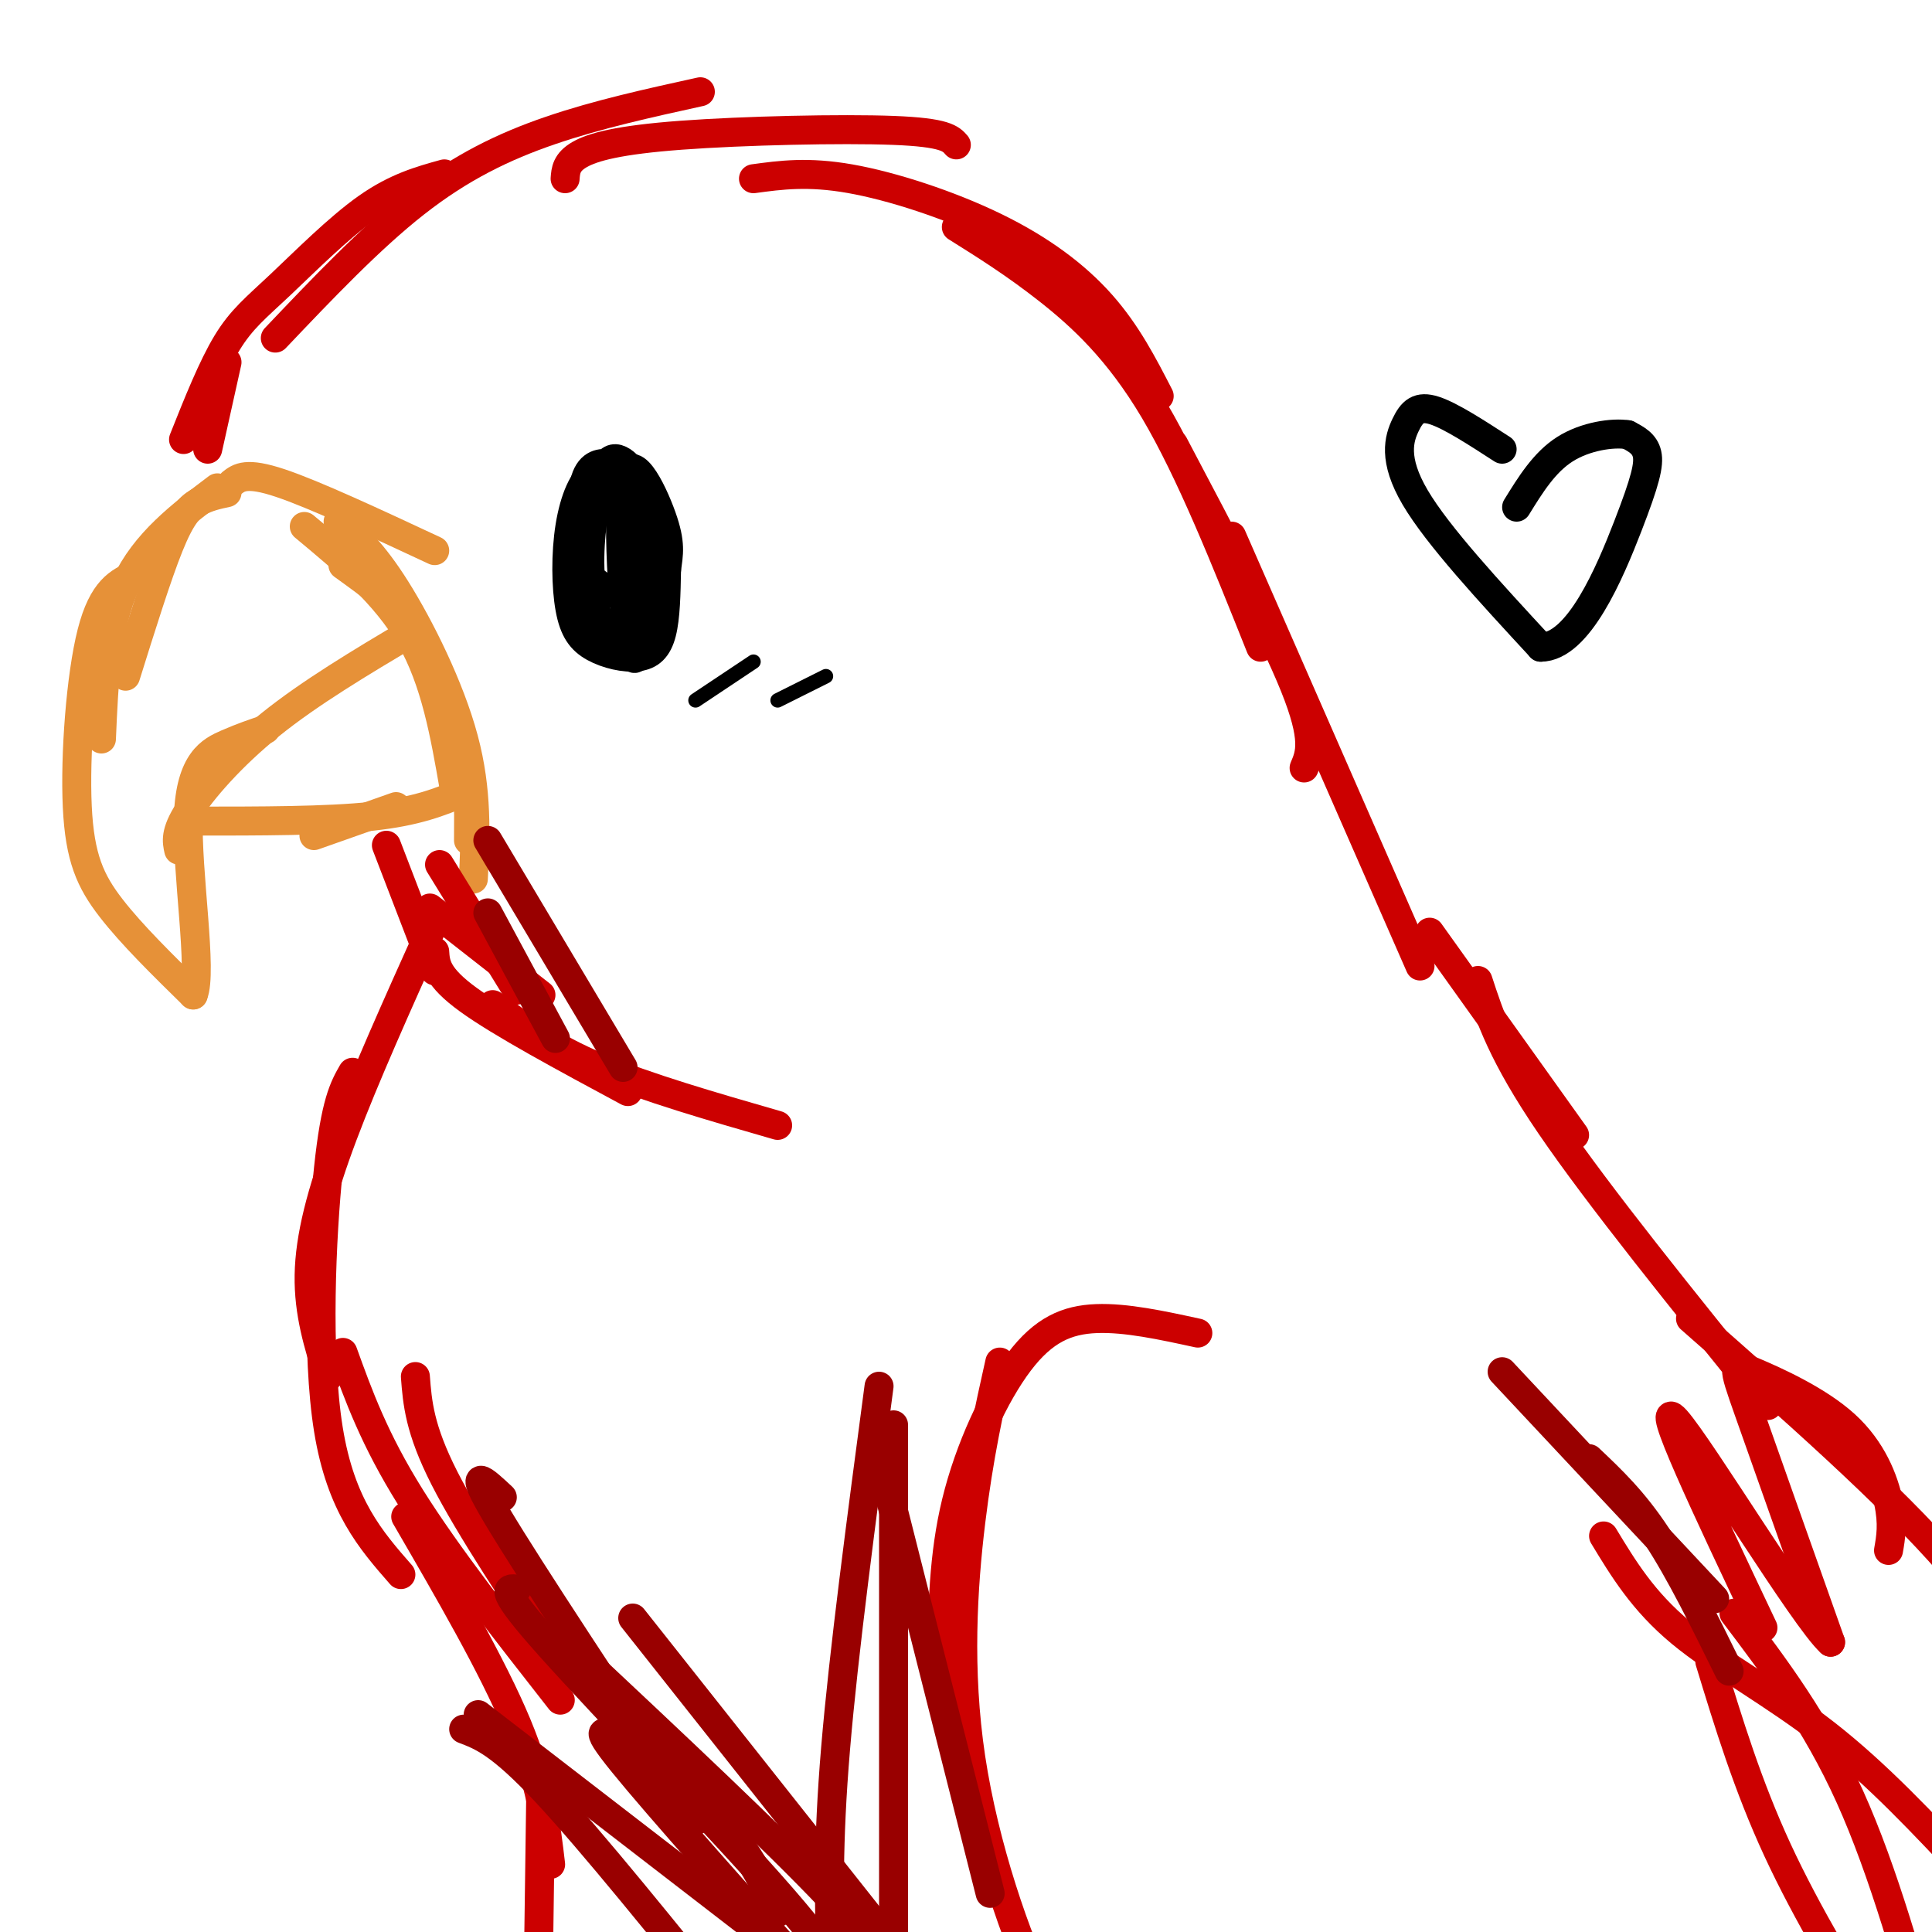 <svg viewBox='0 0 400 400' version='1.1' xmlns='http://www.w3.org/2000/svg' xmlns:xlink='http://www.w3.org/1999/xlink'><g fill='none' stroke='#cc0000' stroke-width='6' stroke-linecap='round' stroke-linejoin='round'><path d='M38,91c3.000,-7.530 6.000,-15.060 9,-20c3.000,-4.940 6.000,-7.292 11,-12c5.000,-4.708 12.000,-11.774 18,-16c6.000,-4.226 11.000,-5.613 16,-7'/><path d='M57,70c9.822,-10.333 19.644,-20.667 29,-28c9.356,-7.333 18.244,-11.667 28,-15c9.756,-3.333 20.378,-5.667 31,-8'/><path d='M117,37c0.125,-1.708 0.250,-3.417 3,-5c2.750,-1.583 8.125,-3.042 21,-4c12.875,-0.958 33.250,-1.417 44,-1c10.750,0.417 11.875,1.708 13,3'/><path d='M156,37c5.643,-0.768 11.286,-1.536 20,0c8.714,1.536 20.500,5.375 30,10c9.500,4.625 16.714,10.036 22,16c5.286,5.964 8.643,12.482 12,19'/><path d='M198,47c6.067,3.800 12.133,7.600 19,13c6.867,5.400 14.533,12.400 22,25c7.467,12.600 14.733,30.800 22,49'/><path d='M243,92c10.250,19.417 20.500,38.833 25,50c4.500,11.167 3.250,14.083 2,17'/><path d='M255,111c0.000,0.000 39.000,89.000 39,89'/><path d='M296,193c0.000,0.000 30.000,42.000 30,42'/><path d='M306,203c2.500,7.667 5.000,15.333 15,30c10.000,14.667 27.500,36.333 45,58'/><path d='M350,273c20.750,18.250 41.500,36.500 54,51c12.500,14.500 16.750,25.250 21,36'/><path d='M248,276c-7.435,-1.619 -14.869,-3.238 -21,-3c-6.131,0.238 -10.958,2.333 -16,9c-5.042,6.667 -10.298,17.905 -13,29c-2.702,11.095 -2.851,22.048 -3,33'/><path d='M207,282c-2.179,9.750 -4.357,19.500 -6,33c-1.643,13.500 -2.750,30.750 0,49c2.750,18.250 9.357,37.500 15,49c5.643,11.500 10.321,15.250 15,19'/><path d='M332,318c4.089,6.756 8.178,13.511 16,20c7.822,6.489 19.378,12.711 30,21c10.622,8.289 20.311,18.644 30,29'/><path d='M359,334c8.500,11.250 17.000,22.500 24,38c7.000,15.500 12.500,35.250 18,55'/><path d='M354,344c3.917,12.833 7.833,25.667 14,39c6.167,13.333 14.583,27.167 23,41'/><path d='M89,193c-6.733,14.978 -13.467,29.956 -18,42c-4.533,12.044 -6.867,21.156 -7,29c-0.133,7.844 1.933,14.422 4,21'/><path d='M73,222c-1.778,3.111 -3.556,6.222 -5,20c-1.444,13.778 -2.556,38.222 0,54c2.556,15.778 8.778,22.889 15,30'/><path d='M86,285c0.417,5.417 0.833,10.833 6,21c5.167,10.167 15.083,25.083 25,40'/><path d='M71,280c3.250,9.000 6.500,18.000 14,30c7.500,12.000 19.250,27.000 31,42'/><path d='M84,314c9.000,15.500 18.000,31.000 23,43c5.000,12.000 6.000,20.500 7,29'/><path d='M112,368c0.000,0.000 -1.000,73.000 -1,73'/><path d='M90,201c0.000,0.000 -10.000,-26.000 -10,-26'/></g>
<g fill='none' stroke='#e69138' stroke-width='6' stroke-linecap='round' stroke-linejoin='round'><path d='M47,102c-2.067,0.444 -4.133,0.889 -6,2c-1.867,1.111 -3.533,2.889 -6,9c-2.467,6.111 -5.733,16.556 -9,27'/><path d='M45,101c-7.500,5.667 -15.000,11.333 -19,20c-4.000,8.667 -4.500,20.333 -5,32'/><path d='M28,119c-3.357,1.518 -6.714,3.036 -9,12c-2.286,8.964 -3.500,25.375 -3,36c0.500,10.625 2.714,15.464 7,21c4.286,5.536 10.643,11.768 17,18'/><path d='M40,206c2.024,-4.726 -1.417,-25.542 -1,-37c0.417,-11.458 4.690,-13.560 8,-15c3.310,-1.440 5.655,-2.220 8,-3'/><path d='M37,176c-0.400,-1.800 -0.800,-3.600 2,-8c2.800,-4.400 8.800,-11.400 17,-18c8.200,-6.600 18.600,-12.800 29,-19'/><path d='M40,170c13.833,0.000 27.667,0.000 37,-1c9.333,-1.000 14.167,-3.000 19,-5'/><path d='M65,173c0.000,0.000 17.000,-6.000 17,-6'/><path d='M48,100c1.500,-1.167 3.000,-2.333 10,0c7.000,2.333 19.500,8.167 32,14'/><path d='M71,117c5.381,3.875 10.762,7.750 14,12c3.238,4.250 4.333,8.875 6,13c1.667,4.125 3.905,7.750 5,13c1.095,5.250 1.048,12.125 1,19'/><path d='M70,108c3.556,3.111 7.111,6.222 12,14c4.889,7.778 11.111,20.222 14,31c2.889,10.778 2.444,19.889 2,29'/><path d='M63,109c8.417,7.000 16.833,14.000 22,23c5.167,9.000 7.083,20.000 9,31'/></g>
<g fill='none' stroke='#cc0000' stroke-width='6' stroke-linecap='round' stroke-linejoin='round'><path d='M47,75c0.000,0.000 -4.000,18.000 -4,18'/><path d='M391,321c0.478,-2.735 0.957,-5.470 0,-10c-0.957,-4.530 -3.349,-10.853 -9,-16c-5.651,-5.147 -14.560,-9.116 -19,-11c-4.440,-1.884 -4.411,-1.681 -1,8c3.411,9.681 10.206,28.841 17,48'/><path d='M379,340c-5.267,-4.667 -26.933,-40.333 -32,-46c-5.067,-5.667 6.467,18.667 18,43'/><path d='M90,197c0.167,2.583 0.333,5.167 7,10c6.667,4.833 19.833,11.917 33,19'/><path d='M102,208c6.083,4.417 12.167,8.833 22,13c9.833,4.167 23.417,8.083 37,12'/><path d='M91,179c0.000,0.000 16.000,26.000 16,26'/><path d='M89,188c0.000,0.000 23.000,18.000 23,18'/></g>
<g fill='none' stroke='#000000' stroke-width='6' stroke-linecap='round' stroke-linejoin='round'><path d='M131,98c-1.556,-0.882 -3.112,-1.763 -5,-2c-1.888,-0.237 -4.107,0.172 -5,4c-0.893,3.828 -0.458,11.076 0,15c0.458,3.924 0.940,4.524 3,6c2.060,1.476 5.696,3.829 8,1c2.304,-2.829 3.274,-10.838 2,-17c-1.274,-6.162 -4.793,-10.475 -7,-10c-2.207,0.475 -3.104,5.737 -4,11'/><path d='M123,106c-0.962,5.298 -1.368,13.043 0,19c1.368,5.957 4.511,10.125 6,6c1.489,-4.125 1.324,-16.543 0,-24c-1.324,-7.457 -3.808,-9.954 -6,-9c-2.192,0.954 -4.094,5.357 -5,11c-0.906,5.643 -0.817,12.526 0,17c0.817,4.474 2.363,6.539 5,8c2.637,1.461 6.364,2.316 9,2c2.636,-0.316 4.182,-1.805 5,-5c0.818,-3.195 0.909,-8.098 1,-13'/><path d='M138,118c0.429,-3.393 1.001,-5.376 -1,-11c-2.001,-5.624 -6.575,-14.888 -8,-7c-1.425,7.888 0.298,32.929 2,36c1.702,3.071 3.381,-15.827 3,-25c-0.381,-9.173 -2.823,-8.621 -4,-7c-1.177,1.621 -1.088,4.310 -1,7'/></g>
<g fill='none' stroke='#000000' stroke-width='3' stroke-linecap='round' stroke-linejoin='round'><path d='M156,137c0.000,0.000 -12.000,8.000 -12,8'/><path d='M171,140c0.000,0.000 -10.000,5.000 -10,5'/></g>
<g fill='none' stroke='#000000' stroke-width='6' stroke-linecap='round' stroke-linejoin='round'><path d='M311,93c-5.333,-3.458 -10.667,-6.917 -14,-8c-3.333,-1.083 -4.667,0.208 -6,3c-1.333,2.792 -2.667,7.083 2,15c4.667,7.917 15.333,19.458 26,31'/><path d='M319,134c7.810,-0.012 14.333,-15.542 18,-25c3.667,-9.458 4.476,-12.845 4,-15c-0.476,-2.155 -2.238,-3.077 -4,-4'/><path d='M337,90c-3.067,-0.489 -8.733,0.289 -13,3c-4.267,2.711 -7.133,7.356 -10,12'/></g>
<g fill='none' stroke='#990000' stroke-width='6' stroke-linecap='round' stroke-linejoin='round'><path d='M104,310c-3.833,-3.583 -7.667,-7.167 -1,4c6.667,11.167 23.833,37.083 41,63'/><path d='M115,339c12.667,13.250 25.333,26.500 33,36c7.667,9.500 10.333,15.250 13,21'/><path d='M96,358c3.750,1.417 7.500,2.833 17,13c9.500,10.167 24.750,29.083 40,48'/><path d='M107,329c-2.067,-0.222 -4.133,-0.444 7,12c11.133,12.444 35.467,37.556 48,52c12.533,14.444 13.267,18.222 14,22'/><path d='M118,341c21.333,20.000 42.667,40.000 54,52c11.333,12.000 12.667,16.000 14,20'/><path d='M131,335c0.000,0.000 57.000,72.000 57,72'/><path d='M99,355c0.000,0.000 70.000,54.000 70,54'/><path d='M129,361c-3.583,-2.417 -7.167,-4.833 0,4c7.167,8.833 25.083,28.917 43,49'/><path d='M182,287c-3.667,27.583 -7.333,55.167 -9,75c-1.667,19.833 -1.333,31.917 -1,44'/><path d='M185,295c0.000,0.000 0.000,121.000 0,121'/><path d='M183,305c0.000,0.000 22.000,87.000 22,87'/><path d='M311,284c0.000,0.000 44.000,47.000 44,47'/><path d='M329,302c4.583,4.333 9.167,8.667 14,16c4.833,7.333 9.917,17.667 15,28'/><path d='M101,174c0.000,0.000 28.000,47.000 28,47'/><path d='M101,189c0.000,0.000 14.000,26.000 14,26'/></g>
</svg>